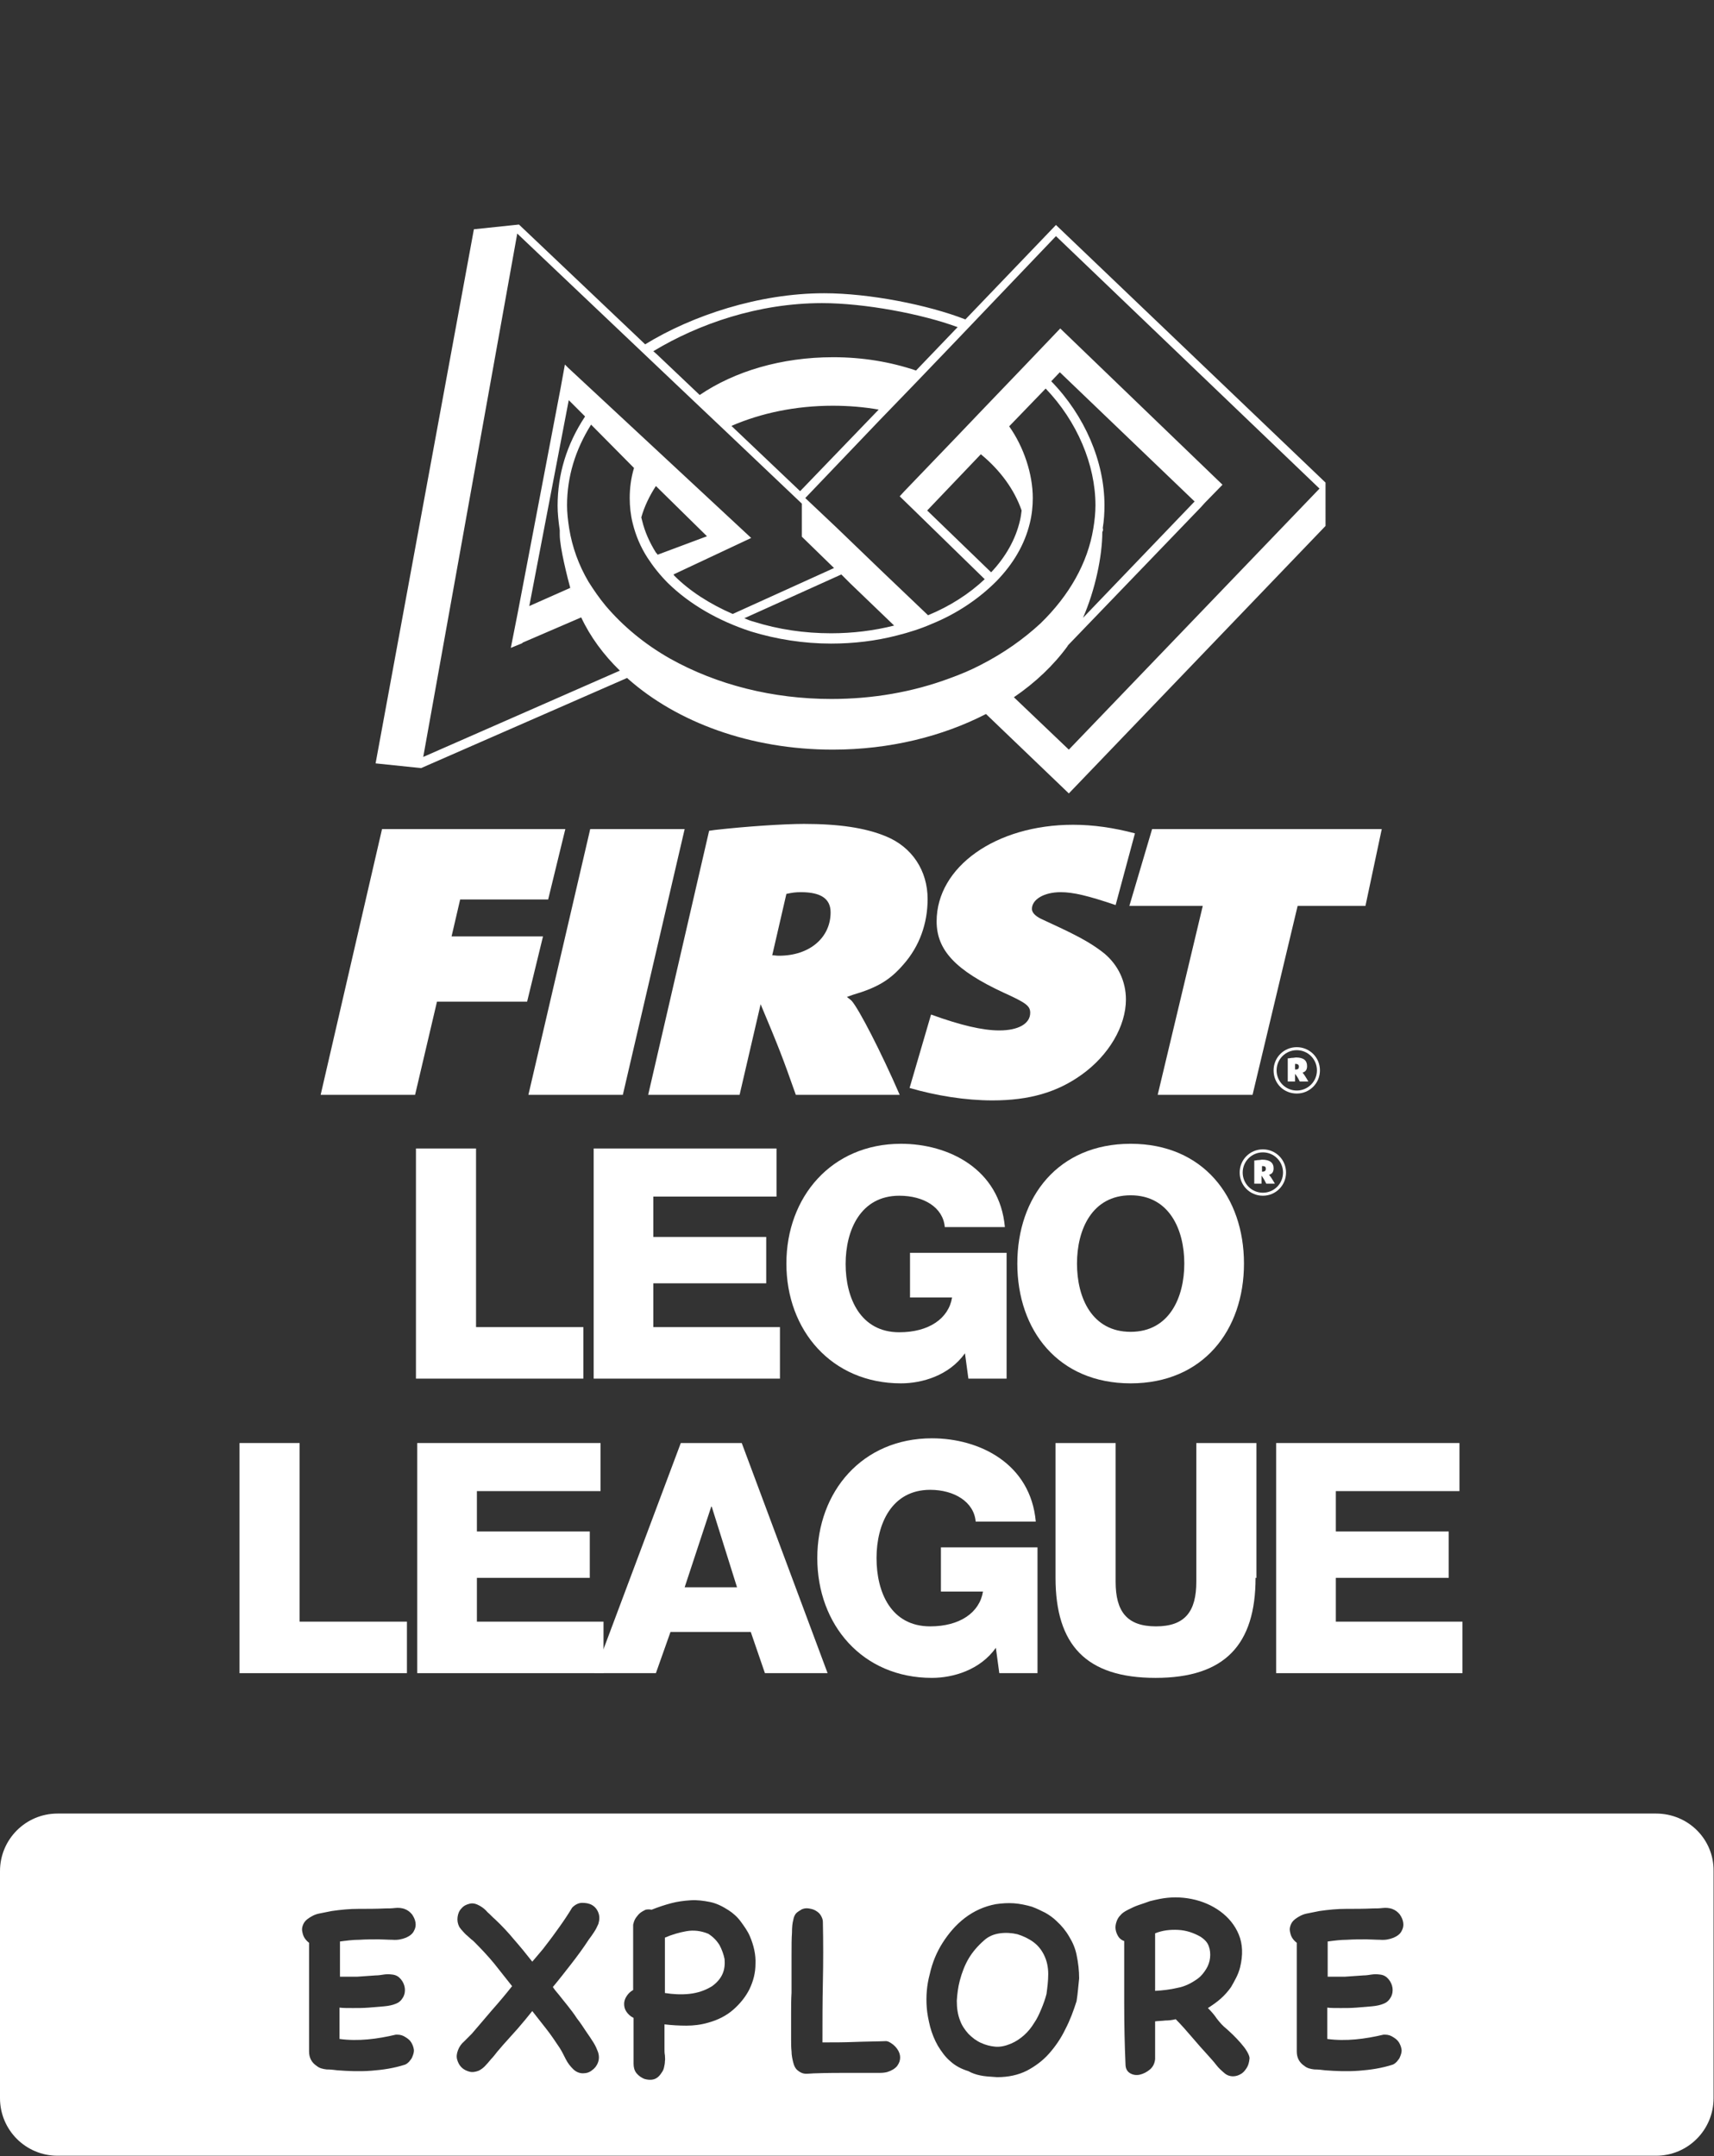 <?xml version="1.0" encoding="utf-8"?>
<!-- Generator: Adobe Illustrator 24.0.2, SVG Export Plug-In . SVG Version: 6.00 Build 0)  -->
<svg version="1.1" xmlns="http://www.w3.org/2000/svg" xmlns:xlink="http://www.w3.org/1999/xlink" x="0px" y="0px"
	 viewBox="0 0 399.3 502.2" style="enable-background:new 0 0 399.3 502.2;" xml:space="preserve">
<rect x="0" y="0" width="399.3" height="502.2" fill="#333333" stroke="none"/>
<style type="text/css">
	.st0{display:none;}
	.st1{display:inline;}
	.st2{fill:#FFFFFF;}
</style>
<g id="One_color_reverse_background" class="st0">
	<rect x="-159.9" y="-118.7" class="st1" width="706" height="706"/>
</g>
<g id="Layer_1">
	<g>
		<polygon class="st2" points="55.8,336.1 69.8,336.1 69.8,377.7 94.8,377.7 94.8,389.7 55.8,389.7 		"/>
		<polygon class="st2" points="97.2,336.1 139.9,336.1 139.9,347.3 111.1,347.3 111.1,356.7 137.4,356.7 137.4,367.5 111.1,367.5 
			111.1,377.7 140.6,377.7 140.6,389.7 97.2,389.7 		"/>
		<path class="st2" d="M158.6,336.1h14.2l20,53.6h-14.6l-3.3-9.6h-18.7l-3.4,9.6h-14.3L158.6,336.1z M159.5,369.7h12.2l-5.9-18.8
			h-0.1L159.5,369.7z"/>
		<path class="st2" d="M241.8,389.7h-9l-0.8-5.9c-3.7,5.2-10,7-14.9,7c-16.2,0-26.7-12.4-26.7-27.9c0-15.5,10.5-27.9,26.7-27.9
			c11.1,0,23,5.9,24.2,19.4h-14c-0.4-4.6-5-7.4-10.6-7.4c-9,0-12.5,8-12.5,15.9c0,8,3.4,15.9,12.5,15.9c6.9,0,11.5-3.2,12.3-8.1
			h-9.8v-10.3h22.5V389.7z"/>
		<path class="st2" d="M292.5,367.5c0,15.5-7.1,23.3-23.3,23.3c-16.2,0-23.3-7.7-23.3-23.3v-31.4h14v32.3c0,6.9,2.6,10.4,9.4,10.4
			c6.8,0,9.4-3.5,9.4-10.4v-32.3h14V367.5z"/>
		<polygon class="st2" points="297.3,336.1 340,336.1 340,347.3 311.2,347.3 311.2,356.7 337.5,356.7 337.5,367.5 311.2,367.5 
			311.2,377.7 340.7,377.7 340.7,389.7 297.3,389.7 		"/>
		<polygon class="st2" points="96.9,267.5 110.9,267.5 110.9,309.1 135.9,309.1 135.9,321.1 96.9,321.1 		"/>
		<polygon class="st2" points="138.3,267.5 180.9,267.5 180.9,278.7 152.2,278.7 152.2,288.1 178.5,288.1 178.5,298.9 152.2,298.9 
			152.2,309.1 181.7,309.1 181.7,321.1 138.3,321.1 		"/>
		<path class="st2" d="M234.6,321.1h-9l-0.8-5.9c-3.7,5.2-10,7-14.9,7c-16.2,0-26.7-12.4-26.7-27.9c0-15.5,10.5-27.9,26.7-27.9
			c11.1,0,23,5.9,24.2,19.4h-14c-0.4-4.6-4.9-7.3-10.6-7.3c-9,0-12.5,8-12.5,15.9c0,8,3.5,15.9,12.5,15.9c6.9,0,11.5-3.2,12.3-8.1
			h-9.8v-10.4h22.5V321.1z"/>
		<path class="st2" d="M263.4,266.4c16.9,0,26.4,12.4,26.4,27.9c0,15.5-9.5,27.9-26.4,27.9c-16.9,0-26.4-12.4-26.4-27.9
			C237,278.8,246.5,266.4,263.4,266.4 M263.4,310.2c9,0,12.5-8,12.5-15.9c0-7.9-3.5-15.9-12.5-15.9c-9,0-12.5,8-12.5,15.9
			C250.9,302.3,254.4,310.2,263.4,310.2"/>
		<path class="st2" d="M294.2,267.7c3,0,5.4,2.4,5.4,5.4c0,3-2.4,5.4-5.4,5.4c-3,0-5.4-2.4-5.4-5.4
			C288.8,270.1,291.2,267.7,294.2,267.7 M294.2,277.8c2.6,0,4.7-2.1,4.7-4.7c0-2.6-2.1-4.7-4.7-4.7c-2.6,0-4.7,2.1-4.7,4.7
			C289.5,275.7,291.6,277.8,294.2,277.8 M292.1,270.3c0.3,0,0.3,0,0.9-0.1c0.5,0,0.8-0.1,1-0.1c1.8,0,2.7,0.7,2.7,2
			c0,0.8-0.3,1.3-1,1.5l-0.1,0c0.1,0,0.1,0.1,0.1,0.1c0.2,0.2,0.8,1.1,1.3,2h-2c-0.4-0.8-0.5-1-1.1-1.9v1.9h-1.7V270.3z
			 M294.1,272.9c0.5,0,0.8-0.2,0.8-0.7c0-0.4-0.2-0.6-0.7-0.6c-0.1,0-0.1,0-0.2,0v1.3C293.9,272.9,294,272.9,294.1,272.9"/>
		<polygon class="st2" points="89,193.1 131.7,193.1 127.7,209.5 107.2,209.5 105.2,218.1 126.5,218.1 122.8,233.3 101.8,233.3 
			96.7,255 74.7,255 		"/>
		<polygon class="st2" points="137.5,193.1 159.5,193.1 145.1,255 123.1,255 		"/>
		<path class="st2" d="M165.2,193.5l1.4-0.2c7.1-0.8,15.9-1.4,20.7-1.4c8.1,0,14.3,0.9,19.1,2.9c6.1,2.5,9.7,8,9.7,14.6
			c0,5.7-1.9,11-5.6,15.2c-3.1,3.6-6,5.4-11.8,7.1l-1.4,0.5c0.6,0.5,0.8,0.6,1.1,0.9c1.7,1.9,6.9,12,11.2,21.9h-24.2
			c-3.1-8.8-4-11.1-8.2-21.1l-4.9,21.1H151L165.2,193.5z M181.5,222.6c7.1,0,12-4.2,12-10.1c0-3.2-2.3-4.7-6.9-4.7
			c-1.3,0-2,0.1-3.4,0.4l-3.3,14.3C180.6,222.5,180.7,222.6,181.5,222.6"/>
		<polygon class="st2" points="268.4,193.1 321.9,193.1 318.1,211 302.3,211 291.8,255 269.7,255 280.2,211 263.1,211 		"/>
		<path class="st2" d="M302.1,243.9c3,0,5.4,2.4,5.4,5.4c0,3-2.4,5.4-5.4,5.4c-3,0-5.4-2.3-5.4-5.4
			C296.7,246.3,299.1,243.9,302.1,243.9 M302.1,254c2.6,0,4.7-2.1,4.7-4.7c0-2.6-2.1-4.7-4.7-4.7c-2.6,0-4.7,2.1-4.7,4.7
			C297.4,251.9,299.5,254,302.1,254 M300,246.5c0.3,0,0.3,0,0.9-0.1c0.5,0,0.8-0.1,1-0.1c1.8,0,2.6,0.7,2.6,2c0,0.8-0.3,1.3-1,1.5
			l-0.1,0c0.1,0,0.1,0.1,0.1,0.1c0.2,0.2,0.8,1.1,1.3,2h-2c-0.4-0.8-0.5-1-1.1-1.8v1.8H300V246.5z M301.9,249.1
			c0.5,0,0.7-0.2,0.7-0.7c0-0.4-0.3-0.6-0.7-0.6c-0.1,0-0.1,0-0.2,0v1.3C301.8,249.1,301.8,249.1,301.9,249.1"/>
		<path class="st2" d="M211.9,253.4c6.2,1.8,13,2.9,19.3,2.9c8.6,0,15.1-1.9,20.8-6c6.3-4.5,10.3-11.3,10.3-17.5c0-4.2-1.8-8-5-10.7
			c-2.5-2-5.2-3.6-10.5-6.1l-4.3-2c-1.4-0.7-2.1-1.5-2.1-2.3c0-2.2,2.8-3.9,6.7-3.9c2.9,0,6.3,0.8,12.8,3l4.5-16.7
			c-4.9-1.3-9.7-2-14.4-2c-18,0-31.8,9.8-31.8,22.5c0,6.7,4.4,11.4,15.6,16.6c5.3,2.4,6.2,3.1,6.2,4.7c0,2.5-2.7,4.1-7.2,4.1
			c-3.9,0-9-1.2-15.9-3.7l0,0L211.9,253.4z"/>
		<g>
			<path class="st2" d="M385.8,422.4H13.4c-7.4,0-13.4,6-13.4,13.4v52.9c0,7.4,6,13.4,13.4,13.4h372.4c7.4,0,13.4-6,13.4-13.4v-52.9
				C399.3,428.4,393.3,422.4,385.8,422.4z M83.2,460.4c1.4-0.1,2.8-0.2,4.3-0.3c0.6,0,1.3-0.1,1.9-0.2c0.6-0.1,1.3-0.1,2,0
				c0.9,0.1,1.5,0.5,2,1.1c0.5,0.6,0.8,1.3,0.9,2c0.1,0.7,0,1.5-0.4,2.2c-0.4,0.7-0.9,1.2-1.7,1.5c-0.7,0.3-1.6,0.5-2.7,0.6
				c-1.1,0.1-2.4,0.2-3.6,0.3c-1.3,0.1-2.5,0.1-3.7,0.1c-1.2,0-2.3,0-3.1-0.1v7.3c2.2,0.3,4.4,0.3,6.6,0.1c2.2-0.2,4.4-0.6,6.5-1.1
				h0.4c0.7,0,1.3,0.2,1.9,0.6c0.5,0.3,1,0.7,1.3,1.2c0.3,0.5,0.5,1,0.6,1.6c0.1,0.6-0.1,1.2-0.4,1.9c-0.1,0.3-0.4,0.6-0.7,1
				c-0.4,0.4-0.7,0.6-1,0.7c-2.5,0.8-5.1,1.2-7.8,1.4c-2.7,0.2-5.3,0.1-7.9-0.1c-0.8-0.1-1.6-0.2-2.5-0.2c-0.9-0.1-1.7-0.3-2.3-0.8
				c-1.2-0.8-1.8-1.9-1.8-3.4v-25.3c-0.4-0.3-0.8-0.7-1.1-1.2c-0.3-0.5-0.4-1-0.5-1.5c-0.1-0.5,0-1,0.2-1.5c0.2-0.5,0.5-0.9,1-1.3
				c0.8-0.6,1.7-1.1,2.7-1.3s2-0.4,3-0.6c2.1-0.3,4.1-0.5,6.2-0.5c2.1,0,4.2,0,6.3-0.1c0.6,0,1.4,0,2.2-0.1c0.8-0.1,1.6,0,2.2,0.2
				c0.8,0.3,1.3,0.7,1.8,1.3c0.4,0.6,0.7,1.2,0.8,1.9c0.1,0.7,0,1.3-0.4,2c-0.3,0.6-0.9,1.1-1.8,1.5c-1,0.4-2,0.6-3.2,0.5
				c-1.1,0-2.2-0.1-3.2-0.1c-1.5,0-3,0-4.5,0.1c-1.5,0-3,0.2-4.5,0.4v8.2C80.4,460.4,81.8,460.4,83.2,460.4z M130.2,464.6
				c0.6,0.8,1.3,1.6,2,2.5c0.7,0.9,1.5,1.9,2.2,3c0.8,1,1.5,2.1,2.1,3c0.7,1,1.3,1.9,1.8,2.7c0.5,0.8,0.8,1.6,1,2.1
				c0.3,0.9,0.3,1.7,0,2.5c-0.3,0.8-0.8,1.4-1.4,1.8c-0.6,0.5-1.3,0.7-2.1,0.7c-0.8,0-1.6-0.3-2.3-1c-0.6-0.6-1.2-1.3-1.7-2.3
				c-0.5-1-0.9-1.8-1.4-2.6c-1-1.5-2-3-3.1-4.4c-1.1-1.4-2.2-2.8-3.3-4.2c-1.1,1.4-2.2,2.7-3.4,4.1c-1.2,1.3-2.3,2.6-3.5,3.9
				c-0.3,0.4-0.7,0.8-1.2,1.4c-0.5,0.6-0.9,1.2-1.5,1.8c-0.5,0.6-1,1.2-1.5,1.7c-0.5,0.5-1,0.8-1.4,1c-0.8,0.3-1.5,0.4-2.2,0.2
				c-0.7-0.2-1.3-0.5-1.8-1c-0.5-0.5-0.8-1.1-1-1.8c-0.2-0.7-0.1-1.4,0.2-2.2c0.3-0.8,0.8-1.5,1.4-2c0.6-0.6,1.2-1.2,1.8-1.8
				c1.6-1.9,3.2-3.7,4.7-5.5c1.6-1.8,3.2-3.7,4.7-5.6c-1.4-1.8-2.8-3.5-4.2-5.3c-1.4-1.7-3-3.4-4.6-5c-0.2-0.2-0.4-0.4-0.7-0.6
				c-0.3-0.3-0.7-0.6-1-0.9c-0.4-0.3-0.7-0.7-1-1c-0.3-0.3-0.6-0.7-0.8-1c-0.4-0.8-0.5-1.5-0.4-2.3c0.1-0.8,0.4-1.5,0.9-2
				c0.5-0.6,1.1-0.9,1.9-1.1c0.8-0.2,1.5,0,2.4,0.5c0.7,0.4,1.3,0.9,1.8,1.5c0.6,0.5,1.1,1.1,1.7,1.6c1.6,1.5,3.1,3.1,4.5,4.8
				c1.4,1.6,2.8,3.3,4.2,5.1c0.6-0.7,1.1-1.3,1.7-2c0.6-0.7,1.1-1.3,1.6-2c1.1-1.4,2.1-2.8,3.1-4.2c1-1.4,2-2.9,2.9-4.4
				c0.7-0.7,1.5-1.1,2.3-1.1c0.8,0,1.6,0.1,2.3,0.5c0.7,0.4,1.2,1,1.5,1.8s0.3,1.6,0,2.6c-0.3,0.7-0.6,1.3-1,1.9
				c-0.4,0.6-0.8,1.2-1.2,1.7c-1.3,2-2.7,3.9-4.1,5.7c-1.4,1.8-2.8,3.6-4.3,5.4C129.1,463.3,129.6,463.9,130.2,464.6z M174.6,463.3
				c-0.9,1.8-2.2,3.4-3.8,4.8c-1.6,1.4-3.6,2.4-5.8,3c-1.7,0.5-3.4,0.7-5.1,0.7c-1.7,0-3.4-0.1-5.1-0.3v5.8c0,0.4,0,0.9,0.1,1.4
				c0,0.5,0.1,0.9,0,1.4c0,0.5-0.1,0.9-0.2,1.4c-0.1,0.5-0.3,0.9-0.6,1.3c-0.5,0.8-1.1,1.3-1.8,1.5c-0.8,0.2-1.5,0.1-2.2-0.1
				c-0.7-0.3-1.3-0.7-1.8-1.3c-0.5-0.6-0.7-1.4-0.7-2.2v-10.7c-0.8-0.4-1.3-0.9-1.7-1.5c-0.4-0.6-0.5-1.2-0.5-1.8
				c0-0.6,0.2-1.2,0.6-1.8c0.4-0.6,0.8-1,1.5-1.4v-15.2l0.1-0.4c0.1-0.4,0.3-0.9,0.6-1.3c0.3-0.4,0.6-0.8,1-1.1
				c0.4-0.3,0.8-0.5,1.2-0.7c0.5-0.1,0.9-0.1,1.4,0c1.5-0.6,3-1.1,4.5-1.5c1.5-0.4,3-0.6,4.6-0.7c1.5-0.1,3,0.1,4.5,0.4
				c1.5,0.3,2.9,1,4.3,1.9c1.1,0.7,2.1,1.6,2.9,2.7c0.8,1.1,1.6,2.2,2.1,3.4c0.9,2.1,1.4,4.3,1.3,6.4
				C176,459.5,175.5,461.4,174.6,463.3z M209,481.2c-0.5,0.6-1.3,1.1-2.3,1.4c-0.4,0.1-0.9,0.2-1.7,0.2c-0.7,0-1.7,0-3,0
				c-1.3,0-2.9,0-4.8,0s-4.3,0-7.2,0.1c-0.7,0-1.4,0.1-2.2,0.1s-1.4-0.3-2-0.8c-0.5-0.4-0.8-1-1-1.8c-0.2-0.8-0.4-1.7-0.4-2.6
				c-0.1-0.9-0.1-1.8-0.1-2.7c0-0.9,0-1.6,0-2.2c0-1.2,0-2.6,0-4.1c0-1.5,0-3.1,0.1-4.7c0-1.6,0-3.2,0-4.7c0-1.5,0-2.9,0-4.1
				c0-2.1,0-3.8,0.1-5.1c0-1.3,0.1-2.3,0.3-3c0.1-0.7,0.4-1.3,0.7-1.6c0.3-0.3,0.8-0.6,1.3-0.9c0.5-0.2,1-0.3,1.6-0.2
				c0.6,0.1,1.1,0.2,1.6,0.5c0.5,0.3,0.9,0.6,1.2,1.1c0.3,0.5,0.5,1,0.5,1.5c0.1,4.7,0.1,9.5,0,14.1c-0.1,4.7-0.1,9.3-0.1,14
				c2.5,0,5,0,7.4-0.1c2.5-0.1,5-0.1,7.5-0.2l0.4,0.1c0.9,0.4,1.6,1,2.1,1.7c0.5,0.7,0.7,1.4,0.7,2
				C209.7,479.9,209.5,480.5,209,481.2z M250.8,466.1c-0.7,2.2-1.5,4.4-2.6,6.5c-1,2.1-2.3,4-3.8,5.7c-1.5,1.7-3.3,3-5.2,4
				c-2,1-4.3,1.5-6.9,1.5c-1.7-0.1-3-0.2-3.9-0.4c-1-0.2-1.9-0.5-2.8-1c-1.6-0.5-3-1.2-4.2-2.3c-1.2-1-2.1-2.3-2.9-3.6
				c-0.8-1.4-1.4-2.9-1.8-4.4c-0.4-1.6-0.7-3.1-0.8-4.5c-0.2-2.6,0-5.2,0.7-7.8c0.6-2.7,1.6-5.1,3-7.3c1.4-2.2,3.1-4.2,5.2-5.8
				c2.1-1.6,4.5-2.7,7.2-3.2c1.4-0.2,2.8-0.3,4.2-0.2c1.4,0.1,2.8,0.4,4.2,0.8c1.1,0.4,2.1,0.9,3.1,1.4c0.9,0.5,1.9,1.2,2.7,2
				c1.1,1,2.1,2.2,2.9,3.6c0.8,1.3,1.4,2.7,1.7,4.2c0.4,1.9,0.6,3.7,0.6,5.5C251.2,462.5,251.1,464.3,250.8,466.1z M290.4,481.7
				c-0.4,0.6-0.8,1.1-1.4,1.4c-0.5,0.3-1.1,0.5-1.8,0.5c-0.6,0-1.3-0.2-1.9-0.7c-0.7-0.6-1.4-1.2-2-2c-0.6-0.8-1.2-1.4-1.8-2.1
				c-1.3-1.4-2.6-2.9-3.8-4.3c-1.2-1.4-2.5-2.9-3.8-4.2c-0.8,0.2-1.6,0.3-2.4,0.3c-0.8,0.1-1.6,0.1-2.4,0.2v8.4v0.4
				c-0.1,1-0.5,1.8-1.2,2.4c-0.7,0.6-1.5,1-2.3,1.2c-0.8,0.2-1.6,0.1-2.3-0.3c-0.7-0.4-1.1-1.1-1.1-2.1c-0.2-4.5-0.3-9.3-0.3-14.1
				c0-4.9,0-9.7,0-14.6c-0.6-0.2-1.1-0.6-1.4-1.1c-0.3-0.5-0.5-1-0.6-1.6c-0.1-0.6,0-1.2,0.2-1.8c0.2-0.6,0.5-1.1,0.9-1.5
				c0.4-0.5,1-0.9,1.8-1.3c0.8-0.4,1.6-0.8,2.5-1.1c0.9-0.3,1.8-0.6,2.6-0.9c0.9-0.2,1.6-0.4,2.2-0.5c2.5-0.5,5-0.5,7.5,0
				c2.5,0.5,4.8,1.5,6.7,2.9c1.9,1.4,3.4,3.2,4.3,5.4c0.9,2.2,1,4.7,0.3,7.6c-0.2,0.8-0.5,1.6-0.9,2.4c-0.4,0.8-0.8,1.5-1.2,2.2
				c-0.7,1-1.5,1.9-2.4,2.7c-0.9,0.8-1.9,1.5-3,2.2c0.8,0.8,1.5,1.6,2.1,2.5c0.7,0.9,1.4,1.7,2.3,2.4c0.3,0.3,0.8,0.7,1.4,1.3
				c0.6,0.6,1.2,1.2,1.8,1.9c0.6,0.7,1.1,1.3,1.5,2c0.4,0.7,0.6,1.2,0.6,1.6C291,480.4,290.8,481.1,290.4,481.7z M313.3,460.4
				c1.4-0.1,2.8-0.2,4.3-0.3c0.6,0,1.3-0.1,1.9-0.2c0.6-0.1,1.3-0.1,2,0c0.9,0.1,1.5,0.5,2,1.1c0.5,0.6,0.8,1.3,0.9,2
				c0.1,0.7,0,1.5-0.4,2.2c-0.4,0.7-0.9,1.2-1.7,1.5c-0.7,0.3-1.6,0.5-2.7,0.6c-1.1,0.1-2.4,0.2-3.6,0.3c-1.3,0.1-2.5,0.1-3.7,0.1
				c-1.2,0-2.3,0-3.1-0.1v7.3c2.2,0.3,4.4,0.3,6.6,0.1c2.2-0.2,4.4-0.6,6.5-1.1h0.4c0.7,0,1.3,0.2,1.9,0.6c0.5,0.3,1,0.7,1.3,1.2
				c0.3,0.5,0.5,1,0.6,1.6c0.1,0.6-0.1,1.2-0.4,1.9c-0.1,0.3-0.4,0.6-0.7,1c-0.4,0.4-0.7,0.6-1,0.7c-2.5,0.8-5.1,1.2-7.8,1.4
				c-2.7,0.2-5.3,0.1-7.9-0.1c-0.8-0.1-1.6-0.2-2.5-0.2c-0.9-0.1-1.7-0.3-2.3-0.8c-1.2-0.8-1.8-1.9-1.8-3.4v-25.3
				c-0.4-0.3-0.8-0.7-1.1-1.2c-0.3-0.5-0.4-1-0.5-1.5c-0.1-0.5,0-1,0.2-1.5c0.2-0.5,0.5-0.9,1-1.3c0.8-0.6,1.7-1.1,2.7-1.3
				s2-0.4,3-0.6c2.1-0.3,4.1-0.5,6.2-0.5c2.1,0,4.2,0,6.3-0.1c0.6,0,1.4,0,2.2-0.1c0.8-0.1,1.6,0,2.2,0.2c0.8,0.3,1.3,0.7,1.8,1.3
				c0.4,0.6,0.7,1.2,0.8,1.9c0.1,0.7,0,1.3-0.4,2c-0.3,0.6-0.9,1.1-1.8,1.5c-1,0.4-2,0.6-3.2,0.5c-1.1,0-2.2-0.1-3.2-0.1
				c-1.5,0-3,0-4.5,0.1c-1.5,0-3,0.2-4.5,0.4v8.2C310.5,460.4,311.9,460.4,313.3,460.4z"/>
			<path class="st2" d="M240.7,452.3c-1.1-0.8-2.4-1.4-3.7-1.8c-1.3-0.3-2.7-0.4-4.1-0.2c-1.4,0.2-2.6,0.7-3.6,1.6
				c-1.5,1.3-2.7,2.7-3.6,4.2s-1.6,3.3-2.1,5.2c-0.4,1.5-0.6,3.1-0.7,4.7c0,1.7,0.2,3.2,0.8,4.7c0.4,1.1,1.1,2.1,1.9,3
				c0.9,0.9,1.8,1.6,2.9,2.1c1.1,0.5,2.2,0.8,3.4,0.9c1.2,0.1,2.4-0.2,3.6-0.7c1.2-0.5,2.2-1.2,3.1-2c0.9-0.8,1.7-1.8,2.3-2.8
				c0.7-1,1.2-2.1,1.7-3.3c0.5-1.2,0.9-2.3,1.2-3.5c0.2-1.5,0.4-3,0.4-4.6c0-1.6-0.3-3.1-1-4.5C242.6,454.1,241.8,453.1,240.7,452.3
				z"/>
			<path class="st2" d="M281.6,453.3c-0.3-0.9-1-1.6-1.9-2.2c-1.6-0.9-3.3-1.5-5.2-1.6c-1.9-0.1-3.7,0.1-5.4,0.8v13.4
				c1.8-0.1,3.5-0.3,5.2-0.7c1.7-0.3,3.3-1.1,4.8-2.2c0.8-0.6,1.4-1.4,1.9-2.2c0.5-0.8,0.8-1.7,0.9-2.6
				C282,455,281.9,454.1,281.6,453.3z"/>
			<path class="st2" d="M167.6,453c-0.7-1.1-1.5-1.9-2.6-2.6c-1.7-0.7-3.4-0.9-5.1-0.6c-1.7,0.3-3.4,0.8-5,1.5v12.9
				c1.9,0.3,3.8,0.4,5.7,0.2c1.9-0.2,3.7-0.8,5.3-1.8c1.1-0.8,1.9-1.7,2.4-2.8s0.6-2.3,0.5-3.5C168.6,455.3,168.2,454.1,167.6,453z"
				/>
		</g>
		<g>
			<path class="st2" d="M121.4,142l-1.6,8.1l15.5-6.7c-1-2.1-1.8-4.2-2.4-6.5L121.4,142z"/>
			<line class="st2" x1="121.4" y1="142" x2="121.4" y2="142"/>
			<path class="st2" d="M308.8,112.4L308.8,112.4L308.8,112.4l-62.8-60l-21.1,22c-8.7-3.4-22.4-6.1-32.9-6.1
				c-15.2,0-30.8,5.2-41.7,11.9l-29.4-27.9l0,0l0,0l0,0l0,0l-10.5,1.1L87.5,177.8l10.6,1.1l0,0l48-21c0.1,0.1,0.1,0.1,0.2,0.2
				c11.4,10.1,28.5,16.5,47.7,16.5c13.3,0,25.6-3.1,35.7-8.3l19.3,18.5l59.8-62.3V112.4L308.8,112.4L308.8,112.4z M191.5,70.6
				c9.9,0,23.2,2.5,31.6,5.6l-0.4,0.4l-9.3,9.7l0,0c-5.9-2-12.4-3.1-19.3-3.1c-12.1,0-23,3.3-31.1,8.8l-0.1-0.1l-9.8-9.3l-0.9-0.8
				C162.8,75.4,176.7,70.6,191.5,70.6z M204.7,95.4l-18.3,19l-16-15.2c6.9-3,15-4.7,23.6-4.7C197.7,94.5,201.3,94.8,204.7,95.4z
				 M98.6,176.3l21.9-121.9L151.7,84l9.8,9.3l7.5,7.1l17.8,16.9v7.7l7.5,7.3L170.7,143c-5.3-2.3-10-5.3-13.6-8.9
				c-0.1-0.1-0.1-0.2-0.2-0.3l18.1-8.5l-42.6-39.6l-0.8-0.8l-1,5.5l-10,52.4l-1.6,8.1l2.7-1.1l0-0.1l13.7-5.9
				c2.1,4.5,5.2,8.7,9,12.4L98.6,176.3z M198.1,135.9l10.2,9.8c-4.7,1.2-9.7,1.8-14.7,1.8c-6.2,0-12.3-0.9-18-2.7
				c-0.8-0.2-1.5-0.5-2.2-0.8l22.6-10.2L198.1,135.9z M153.2,129.2c-0.1-0.2-0.2-0.3-0.4-0.5c-1.5-2.4-2.6-4.9-3.2-7.4
				c-0.1-0.3-0.1-0.5-0.2-0.8c0.7-2.5,1.9-5,3.4-7.3l11.9,11.7L153.2,129.2z M130.4,123.5c0,0.1,0,0.1,0,0.2c0,0.3,0,0.6,0,0.8
				c0,3,1.8,10.1,2.6,13c0,0,0,0,0,0l-9.8,4.2l9.3-48.5l3.8,3.8c-4.3,6.5-6.4,13.5-6.4,20.8C129.9,119.5,130.1,121.4,130.4,123.5z
				 M228.4,154.9c-2.3,1.2-4.7,2.2-7.2,3.1c-8.6,3.2-17.9,4.8-27.5,4.8c-13.7,0-26.7-3.3-37.6-9.4c-6-3.4-11-7.6-15-12.3
				c-1.5-1.8-2.8-3.7-4-5.6c-2.3-3.9-3.8-8.1-4.5-12.4c-0.3-1.9-0.5-3.7-0.5-5.4c0-6.6,1.9-12.9,5.6-18.8l10,10.1
				c-0.7,2.3-1,4.7-1,7c0,1.9,0.2,3.9,0.7,5.9c0.7,2.8,1.8,5.5,3.5,8.1c1.3,2,2.9,4,4.7,5.8c5,4.9,11.7,8.8,19.4,11.3
				c5.9,1.8,12.2,2.8,18.6,2.8c5.2,0,10.4-0.6,15.4-1.9c2.8-0.7,5.6-1.6,8.1-2.7c5.9-2.4,11-5.9,15-9.9c4-4.1,6.6-8.6,7.8-13.5
				c0.5-2,0.7-4,0.7-5.9c0-5.6-2.1-11.9-5.5-16.7l8.5-8.8c7.3,7.6,11.6,17.7,11.6,27.2c0,1.8-0.2,3.6-0.5,5.4
				c-1.3,8-5.6,15.6-12.3,22.1C238.4,148.9,233.7,152.2,228.4,154.9z M230.9,133.3L216,118.9l12.5-13.1c4.5,3.7,7.8,8.2,9.5,13.1
				c-0.1,0.8-0.2,1.6-0.4,2.4C236.6,125.6,234.3,129.7,230.9,133.3z M256.9,123c0.3-1.8,0.4-3.6,0.4-5.3c0-10.2-4.6-20.9-12.4-28.9
				l2-2.1l31.4,30.1l-26,27.1c2.8-6.4,4.5-14.3,4.5-20C257,123.6,257,123.3,256.9,123z M249,174.6l-12.8-12.2
				c5-3.4,9.3-7.5,12.5-11.9c0-0.1,0.1-0.1,0.1-0.2l31-32.2l0.9-1l4.1-4.2L247,76.5l-8.5,8.9l-9.4,9.8l-6.4,6.7l-12.1,12.6l0,0
				l-1,1.1l3.5,3.4l16.3,15.9c-3.6,3.4-8.1,6.3-13.2,8.4c0,0,0,0,0,0l-10.8-10.3l-10.6-10.2l-7.2-6.8L204.8,98l8.6-8.9l9.3-9.7
				L246,55l61.4,58.8L249,174.6z"/>
		</g>
	</g>
</g>
</svg>
